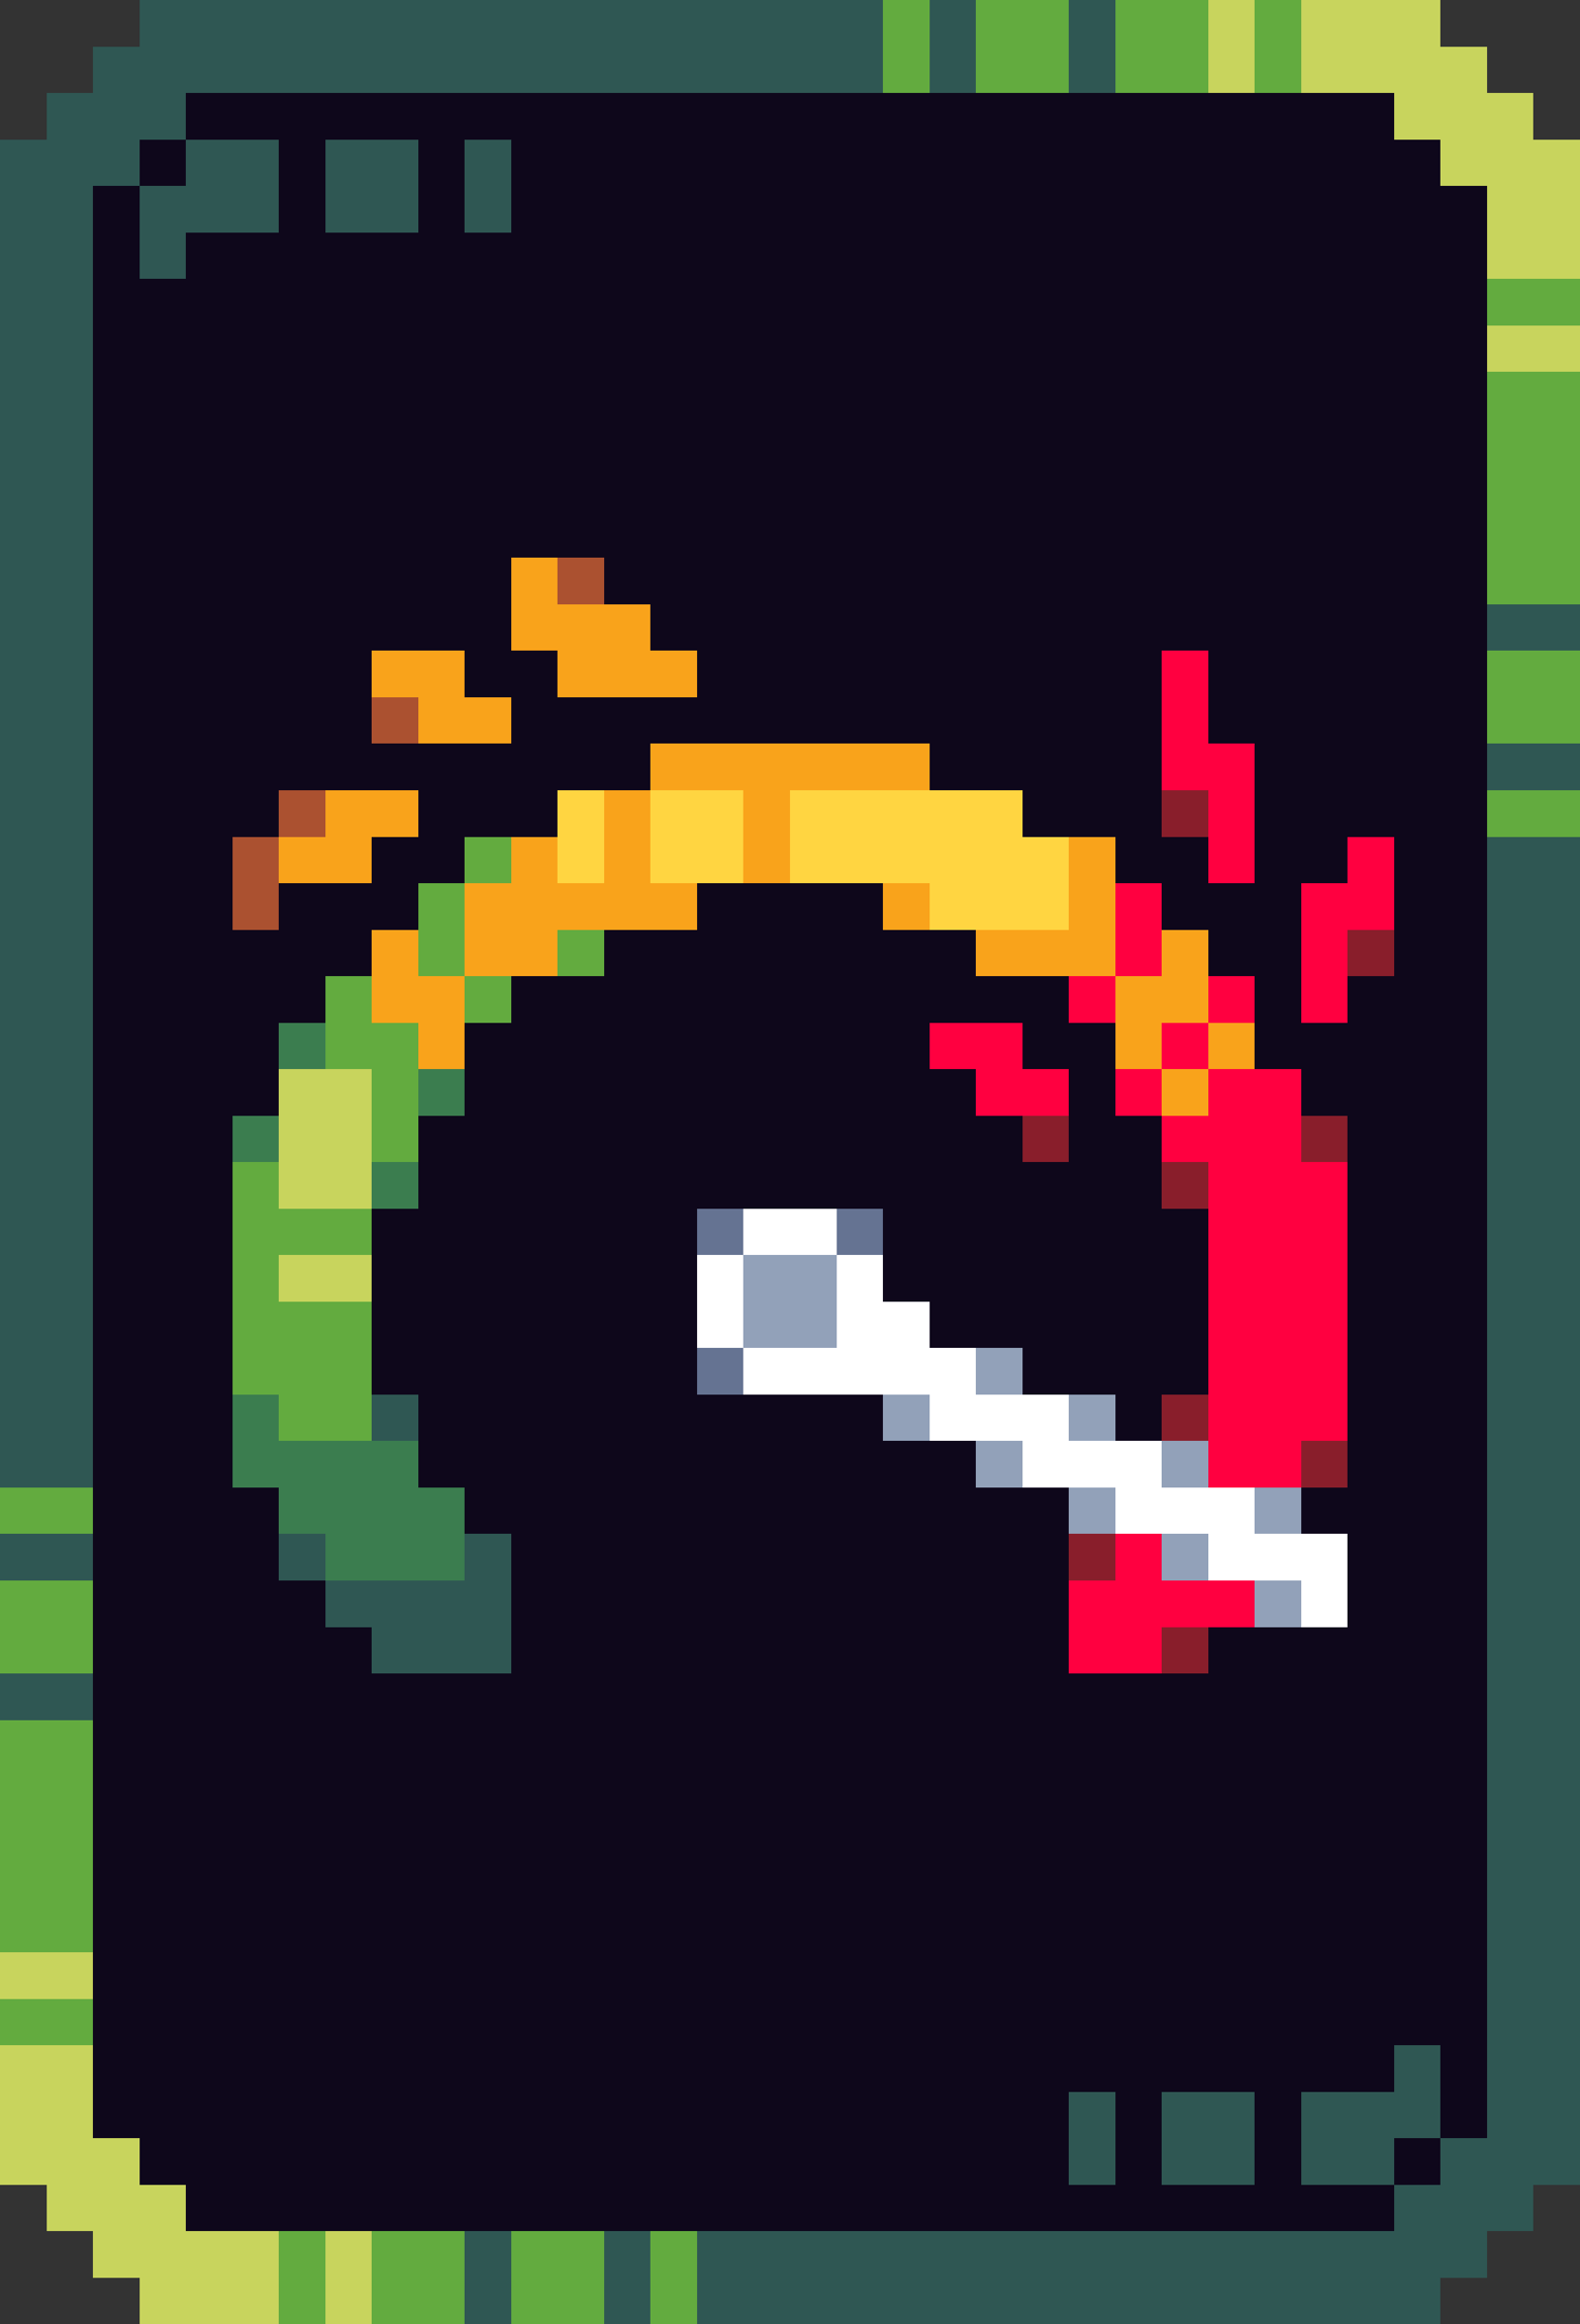<svg xmlns="http://www.w3.org/2000/svg" viewBox="0 -0.5 34 50" shape-rendering="crispEdges">
<rect x="0" y="-0.5" width="34" height="50" fill="#333333" stroke="none"/>
<path stroke="#2f5753" d="M3 0h16M20 0h1M23 0h1M2 1h17M20 1h1M23 1h1M1 2h3M0 3h3M4 3h2M7 3h2M10 3h1M0 4h2M3 4h3M7 4h2M10 4h1M0 5h2M3 5h1M0 6h2M0 7h2M0 8h2M0 9h2M0 10h2M0 11h2M0 12h2M0 13h2M32 13h2M0 14h2M0 15h2M0 16h2M32 16h2M0 17h2M0 18h2M32 18h2M0 19h2M32 19h2M0 20h2M32 20h2M0 21h2M32 21h2M0 22h2M32 22h2M0 23h2M32 23h2M0 24h2M32 24h2M0 25h2M32 25h2M0 26h2M32 26h2M0 27h2M32 27h2M0 28h2M32 28h2M0 29h2M32 29h2M0 30h2M8 30h1M32 30h2M0 31h2M32 31h2M32 32h2M0 33h2M6 33h1M10 33h1M32 33h2M7 34h4M32 34h2M8 35h3M32 35h2M0 36h2M32 36h2M32 37h2M32 38h2M32 39h2M32 40h2M32 41h2M32 42h2M32 43h2M30 44h1M32 44h2M23 45h1M25 45h2M28 45h3M32 45h2M23 46h1M25 46h2M28 46h2M31 46h3M30 47h3M10 48h1M13 48h1M15 48h17M10 49h1M13 49h1M15 49h16" />
<path stroke="#63ab3f" d="M19 0h1M21 0h2M24 0h2M27 0h1M19 1h1M21 1h2M24 1h2M27 1h1M32 6h2M32 8h2M32 9h2M32 10h2M32 11h2M32 12h2M32 14h2M32 15h2M32 17h2M10 18h1M9 19h1M9 20h1M12 20h1M7 21h1M10 21h1M7 22h2M8 23h1M8 24h1M5 25h1M5 26h3M5 27h1M5 28h3M5 29h3M6 30h2M0 32h2M0 34h2M0 35h2M0 37h2M0 38h2M0 39h2M0 40h2M0 41h2M0 43h2M6 48h1M8 48h2M11 48h2M14 48h1M6 49h1M8 49h2M11 49h2M14 49h1" />
<path stroke="#c8d45d" d="M26 0h1M28 0h3M26 1h1M28 1h4M30 2h3M31 3h3M32 4h2M32 5h2M32 7h2M6 23h2M6 24h2M6 25h2M6 27h2M0 42h2M0 44h2M0 45h2M0 46h3M1 47h3M2 48h4M7 48h1M3 49h3M7 49h1" />
<path stroke="#0e071b" d="M4 2h26M3 3h1M6 3h1M9 3h1M11 3h20M2 4h1M6 4h1M9 4h1M11 4h21M2 5h1M4 5h28M2 6h30M2 7h30M2 8h30M2 9h30M2 10h30M2 11h30M2 12h9M13 12h19M2 13h9M14 13h18M2 14h6M10 14h2M15 14h10M26 14h6M2 15h6M11 15h14M26 15h6M2 16h12M20 16h5M27 16h5M2 17h4M9 17h3M22 17h3M27 17h5M2 18h3M8 18h2M24 18h2M27 18h2M30 18h2M2 19h3M6 19h3M15 19h4M25 19h3M30 19h2M2 20h6M13 20h8M26 20h2M30 20h2M2 21h5M11 21h12M27 21h1M29 21h3M2 22h4M10 22h10M22 22h2M27 22h5M2 23h4M10 23h11M23 23h1M28 23h4M2 24h3M9 24h13M23 24h2M29 24h3M2 25h3M9 25h16M29 25h3M2 26h3M8 26h7M19 26h7M29 26h3M2 27h3M8 27h7M19 27h7M29 27h3M2 28h3M8 28h7M20 28h6M29 28h3M2 29h3M8 29h7M22 29h4M29 29h3M2 30h3M9 30h10M24 30h1M29 30h3M2 31h3M9 31h12M29 31h3M2 32h4M10 32h13M28 32h4M2 33h4M11 33h12M29 33h3M2 34h5M11 34h12M29 34h3M2 35h6M11 35h12M26 35h6M2 36h30M2 37h30M2 38h30M2 39h30M2 40h30M2 41h30M2 42h30M2 43h30M2 44h28M31 44h1M2 45h21M24 45h1M27 45h1M31 45h1M3 46h20M24 46h1M27 46h1M30 46h1M4 47h26" />
<path stroke="#f9a31b" d="M11 12h1M11 13h3M8 14h2M12 14h3M9 15h2M14 16h6M7 17h2M13 17h1M16 17h1M6 18h2M11 18h1M13 18h1M16 18h1M23 18h1M10 19h5M19 19h1M23 19h1M8 20h1M10 20h2M21 20h3M25 20h1M8 21h2M24 21h2M9 22h1M24 22h1M26 22h1M25 23h1" />
<path stroke="#ab5130" d="M12 12h1M8 15h1M6 17h1M5 18h1M5 19h1" />
<path stroke="#ff0040" d="M25 14h1M25 15h1M25 16h2M26 17h1M26 18h1M29 18h1M24 19h1M28 19h2M24 20h1M28 20h1M23 21h1M26 21h1M28 21h1M20 22h2M25 22h1M21 23h2M24 23h1M26 23h2M25 24h3M26 25h3M26 26h3M26 27h3M26 28h3M26 29h3M26 30h3M26 31h2M24 33h1M23 34h4M23 35h2" />
<path stroke="#ffd541" d="M12 17h1M14 17h2M17 17h5M12 18h1M14 18h2M17 18h6M20 19h3" />
<path stroke="#891e2b" d="M25 17h1M29 20h1M22 24h1M28 24h1M25 25h1M25 30h1M28 31h1M23 33h1M25 35h1" />
<path stroke="#3b7d4f" d="M6 22h1M9 23h1M5 24h1M8 25h1M5 30h1M5 31h4M6 32h4M7 33h3" />
<path stroke="#657392" d="M15 26h1M18 26h1M15 29h1" />
<path stroke="#ffffff" d="M16 26h2M15 27h1M18 27h1M15 28h1M18 28h2M16 29h5M20 30h3M22 31h3M24 32h3M26 33h3M28 34h1" />
<path stroke="#92a1b9" d="M16 27h2M16 28h2M21 29h1M19 30h1M23 30h1M21 31h1M25 31h1M23 32h1M27 32h1M25 33h1M27 34h1" />
</svg>